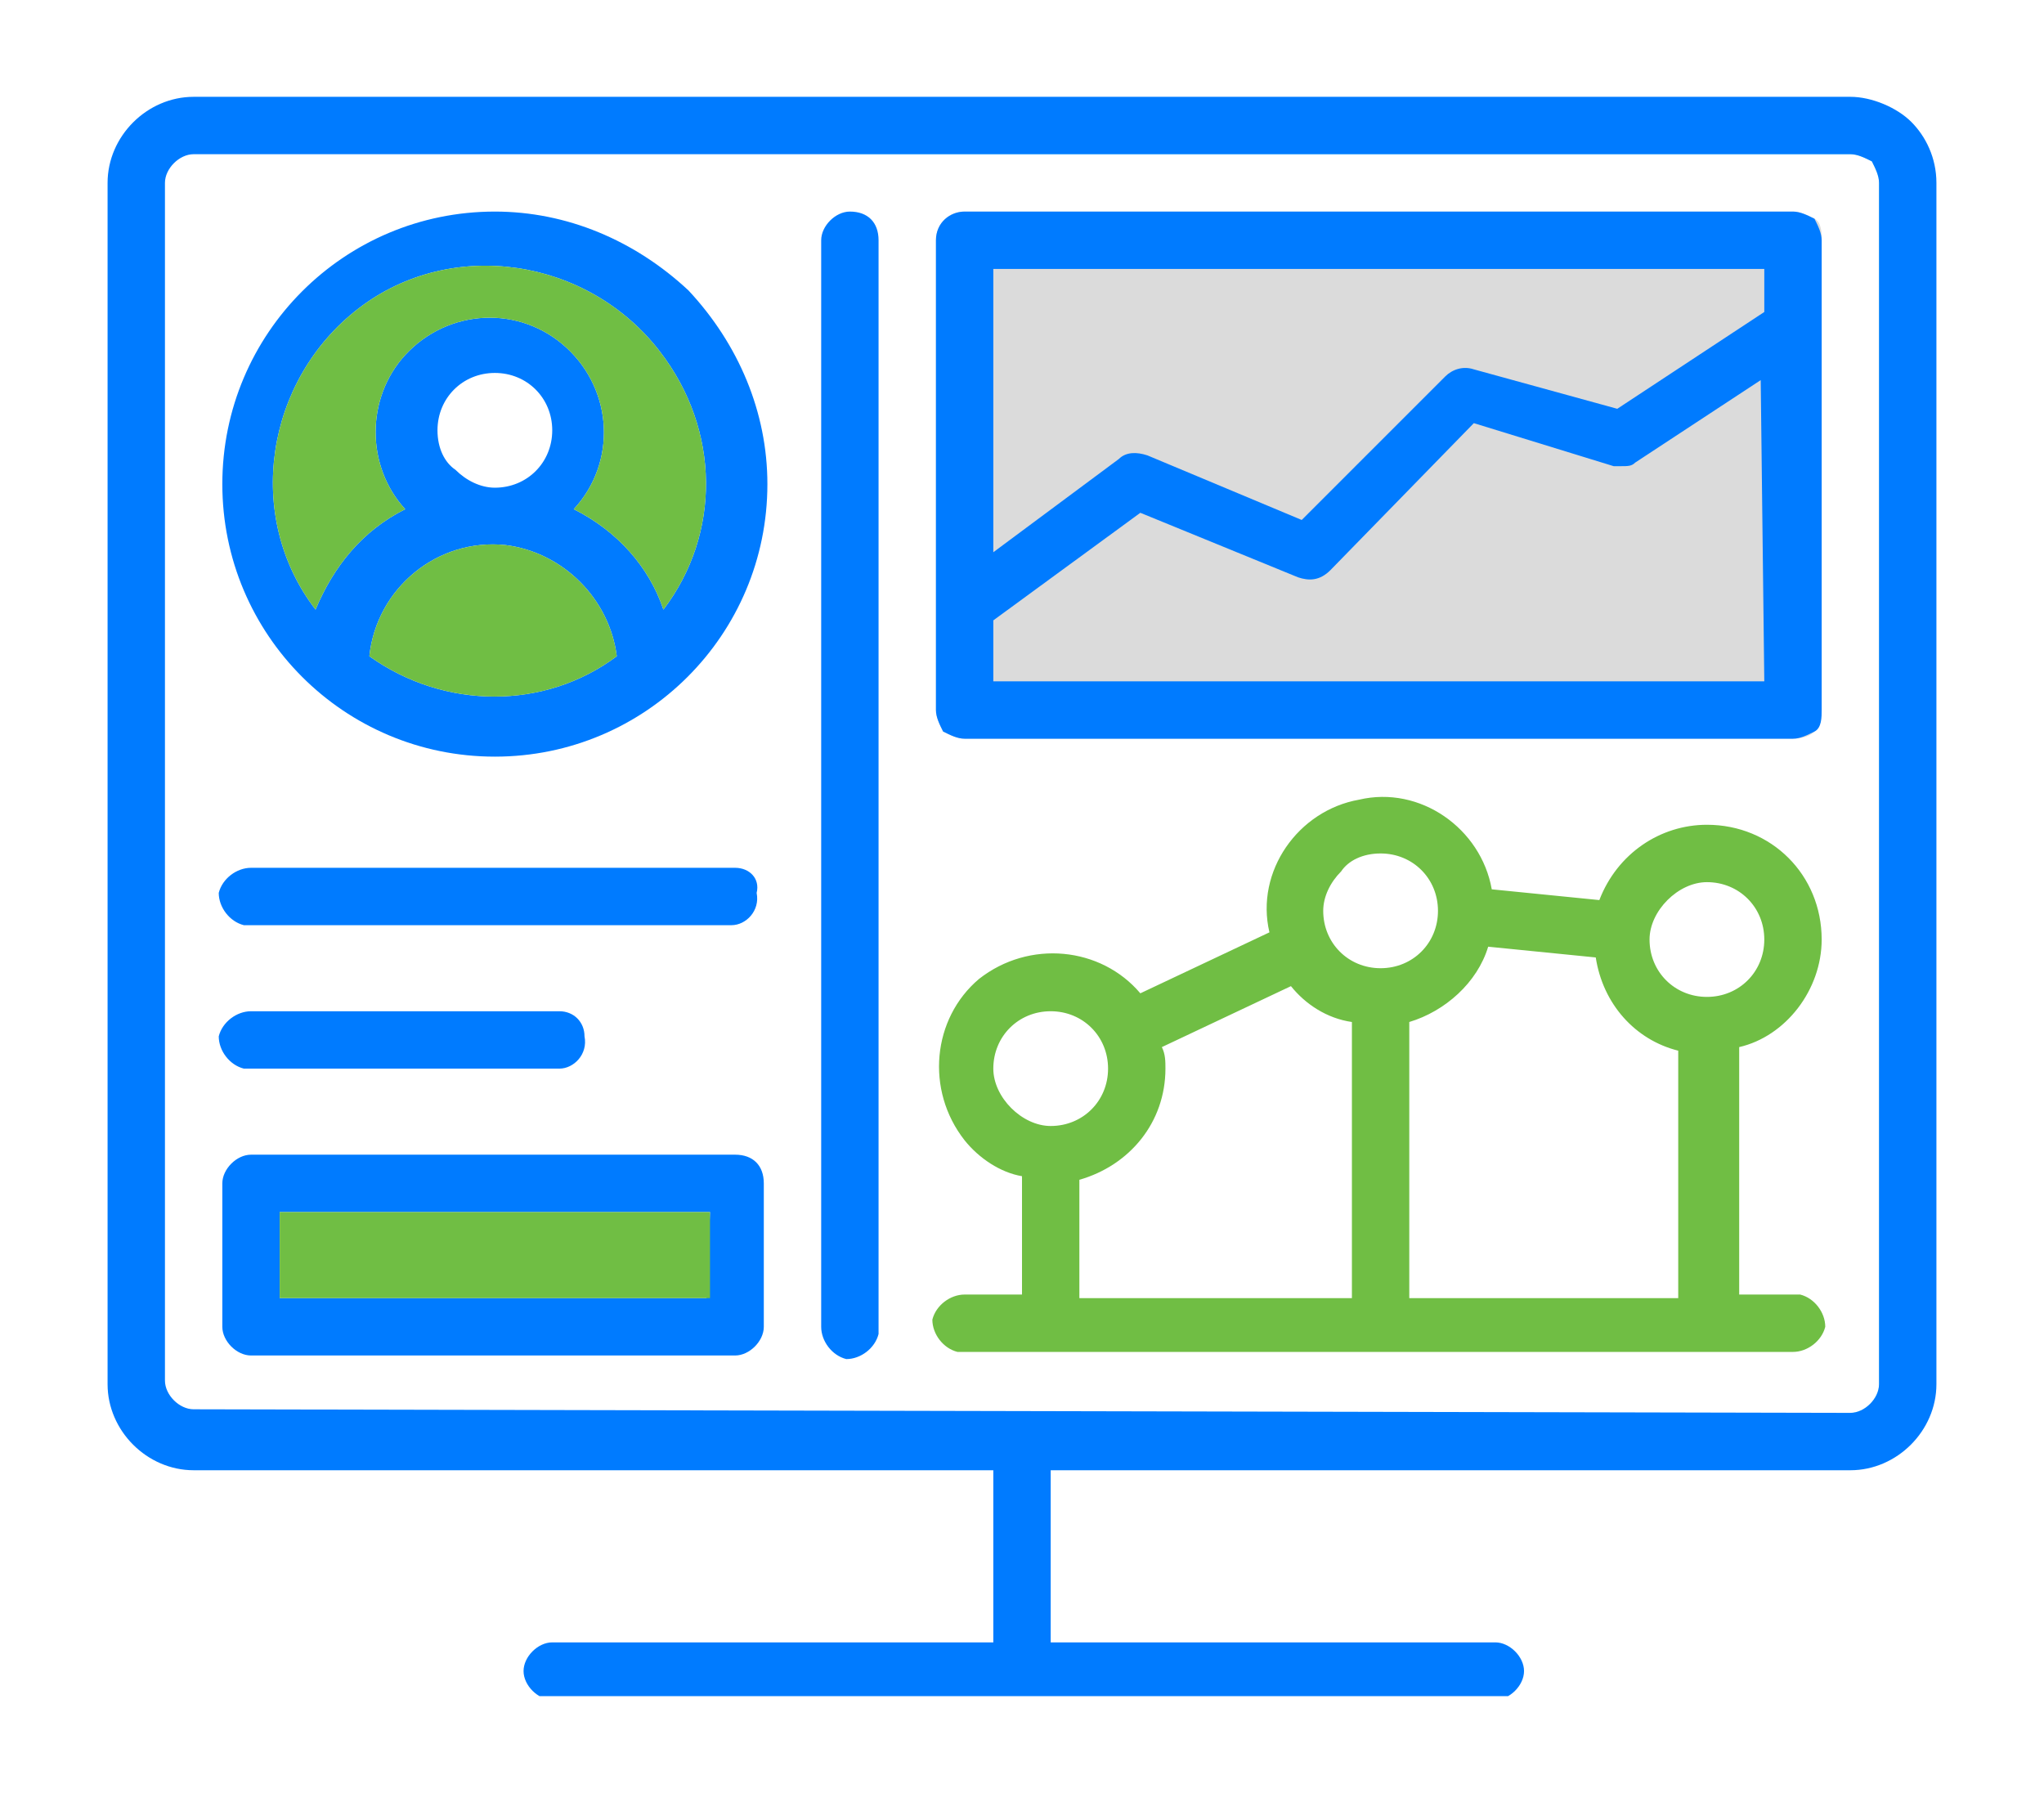 <?xml version="1.0" encoding="utf-8"?>
<!-- Generator: Adobe Illustrator 24.2.0, SVG Export Plug-In . SVG Version: 6.00 Build 0)  -->
<svg version="1.1" id="Group_33013" xmlns="http://www.w3.org/2000/svg" xmlns:xlink="http://www.w3.org/1999/xlink" x="0px"
	 y="0px" width="57px" height="50px" viewBox="0 0 57 50" style="enable-background:new 0 0 57 50;" xml:space="preserve">
<style type="text/css">
	.st0{clip-path:url(#SVGID_2_);}
	.st1{fill:#DBDBDB;}
	.st2{fill:#97F0EC;}
	.st3{fill:#007BFF;}
	.st4{fill:#70BE44;}
</style>
<g>
	<defs>
		<rect id="SVGID_1_" x="3" y="2.7" width="51" height="44.6"/>
	</defs>
	<clipPath id="SVGID_2_">
		<use xlink:href="#SVGID_1_"  style="overflow:visible;"/>
	</clipPath>
	<g id="Group_33013-2" transform="translate(0 0)" class="st0">
		<path id="Path_15103" class="st1" d="M50.6,6.1c0.2,0.1,0.2,0.4,0.2,0.6v13.1c0,0.2-0.1,0.4-0.2,0.6c-0.1,0.1-0.3,0.2-0.6,0.2
			H26.9c-0.2,0-0.4-0.1-0.6-0.2c-0.1-0.2-0.2-0.4-0.2-0.6V6.7c0-0.4,0.3-0.8,0.8-0.8c0,0,0,0,0,0H50C50.2,5.9,50.4,6,50.6,6.1"/>
		<path id="Path_15104" class="st2" d="M53.2,3.6v35.8h-1.6c0.4,0,0.8-0.4,0.8-0.8V5.1c0-0.2-0.1-0.4-0.2-0.6
			c-0.2-0.1-0.4-0.2-0.6-0.2H23.7V3.6H53.2z"/>
		<path id="Path_15105" class="st3" d="M53.3,3.4c-0.4-0.4-1.1-0.7-1.7-0.7H5.4C4.1,2.7,3,3.8,3,5.1v33.5c0,1.3,1.1,2.4,2.4,2.4
			h22.3v4.8H15.4c-0.4,0-0.8,0.4-0.8,0.8c0,0.4,0.4,0.8,0.8,0.8h26.3c0.4,0,0.8-0.4,0.8-0.8c0-0.4-0.4-0.8-0.8-0.8H29.3v-4.8h22.3
			c1.3,0,2.4-1.1,2.4-2.4c0,0,0,0,0,0V5.1C54,4.4,53.7,3.8,53.3,3.4 M5.4,39.3c-0.4,0-0.8-0.4-0.8-0.8V5.1c0-0.4,0.4-0.8,0.8-0.8
			h46.2c0.2,0,0.4,0.1,0.6,0.2c0.1,0.2,0.2,0.4,0.2,0.6v33.5c0,0.4-0.4,0.8-0.8,0.8L5.4,39.3z"/>
		<path id="Path_15106" class="st3" d="M13.8,5.9c-4.2,0-7.6,3.4-7.6,7.6c0,4.2,3.4,7.6,7.6,7.6s7.6-3.4,7.6-7.6
			c0-2-0.8-3.9-2.2-5.4C17.7,6.7,15.8,5.9,13.8,5.9 M10.3,18.3c0.2-1.9,1.9-3.3,3.8-3.1c1.6,0.2,2.9,1.5,3.1,3.1
			C15.2,19.8,12.4,19.8,10.3,18.3z M12.2,12c0-0.9,0.7-1.6,1.6-1.6c0.9,0,1.6,0.7,1.6,1.6s-0.7,1.6-1.6,1.6c-0.4,0-0.8-0.2-1.1-0.5
			C12.4,12.9,12.2,12.5,12.2,12z M18.5,17c-0.4-1.2-1.3-2.2-2.5-2.8c1.2-1.3,1.1-3.3-0.2-4.5s-3.3-1.1-4.5,0.2
			c-1.1,1.2-1.1,3.1,0,4.3c-1.2,0.6-2,1.6-2.5,2.8c-2-2.6-1.4-6.4,1.2-8.4s6.4-1.4,8.4,1.2C20.1,12,20.1,14.9,18.5,17L18.5,17z"/>
		<path id="Path_15107" class="st3" d="M20.5,24.2H7c-0.4,0-0.8,0.3-0.9,0.7c0,0.4,0.3,0.8,0.7,0.9c0,0,0.1,0,0.1,0h13.5
			c0.4,0,0.8-0.4,0.7-0.9C21.2,24.5,20.9,24.2,20.5,24.2"/>
		<path id="Path_15108" class="st3" d="M7,29.8h8.6c0.4,0,0.8-0.4,0.7-0.9c0-0.4-0.3-0.7-0.7-0.7H7c-0.4,0-0.8,0.3-0.9,0.7
			c0,0.4,0.3,0.8,0.7,0.9C6.9,29.8,6.9,29.8,7,29.8"/>
		<path id="Path_15109" class="st3" d="M23.7,5.9c-0.4,0-0.8,0.4-0.8,0.8V37c0,0.4,0.3,0.8,0.7,0.9c0.4,0,0.8-0.3,0.9-0.7
			c0,0,0-0.1,0-0.1V6.7C24.5,6.2,24.2,5.9,23.7,5.9"/>
		<path id="Path_15110" class="st3" d="M20.5,32.2H7c-0.4,0-0.8,0.4-0.8,0.8l0,0v4c0,0.4,0.4,0.8,0.8,0.8h13.5
			c0.4,0,0.8-0.4,0.8-0.8v-4C21.3,32.5,21,32.2,20.5,32.2 M19.7,36.2H7.8v-2.4h12L19.7,36.2z"/>
		<path id="Path_15111" class="st3" d="M50.6,6.1C50.4,6,50.2,5.9,50,5.9H26.9c-0.4,0-0.8,0.3-0.8,0.8c0,0,0,0,0,0v13.1
			c0,0.2,0.1,0.4,0.2,0.6c0.2,0.1,0.4,0.2,0.6,0.2H50c0.2,0,0.4-0.1,0.6-0.2c0.2-0.1,0.2-0.4,0.2-0.6V6.7
			C50.8,6.5,50.7,6.3,50.6,6.1 M49.2,19H27.7v-1.7l4.1-3l4.4,1.8c0.3,0.1,0.6,0.1,0.9-0.2l4-4.1L45,13c0.1,0,0.1,0,0.2,0
			c0.2,0,0.3,0,0.4-0.1l3.5-2.3L49.2,19z M49.2,8.7l-4.1,2.7l-4-1.1c-0.3-0.1-0.6,0-0.8,0.2l-4,4L32,12.7c-0.3-0.1-0.6-0.1-0.8,0.1
			l-3.5,2.6V7.5h21.5V8.7z"/>
		<path id="Path_15112" class="st4" d="M50.8,26.2c0-1.8-1.4-3.2-3.2-3.2c-1.3,0-2.5,0.8-3,2.1l-3-0.3c-0.3-1.7-2-2.9-3.7-2.5
			c-1.7,0.3-2.9,2-2.5,3.7l-3.6,1.7c-1.1-1.3-3.1-1.5-4.5-0.4c-1.3,1.1-1.5,3.1-0.4,4.5c0.4,0.5,1,0.9,1.6,1v3.3h-1.6
			c-0.4,0-0.8,0.3-0.9,0.7c0,0.4,0.3,0.8,0.7,0.9c0,0,0.1,0,0.1,0H50c0.4,0,0.8-0.3,0.9-0.7c0-0.4-0.3-0.8-0.7-0.9c0,0-0.1,0-0.1,0
			h-1.6v-6.9C49.8,28.9,50.8,27.6,50.8,26.2L50.8,26.2z M47.6,24.6c0.9,0,1.6,0.7,1.6,1.6c0,0.9-0.7,1.6-1.6,1.6
			c-0.9,0-1.6-0.7-1.6-1.6c0-0.4,0.2-0.8,0.5-1.1C46.8,24.8,47.2,24.6,47.6,24.6 M38.5,23.8c0.9,0,1.6,0.7,1.6,1.6
			c0,0.9-0.7,1.6-1.6,1.6s-1.6-0.7-1.6-1.6c0-0.4,0.2-0.8,0.5-1.1C37.6,24,38,23.8,38.5,23.8 M27.7,29.8c0-0.9,0.7-1.6,1.6-1.6
			c0.9,0,1.6,0.7,1.6,1.6s-0.7,1.6-1.6,1.6c-0.4,0-0.8-0.2-1.1-0.5C27.9,30.6,27.7,30.2,27.7,29.8 M30.1,32.9
			c1.4-0.4,2.4-1.6,2.4-3.1c0-0.2,0-0.4-0.1-0.6l3.6-1.7c0.4,0.5,1,0.9,1.7,1v7.7h-7.6L30.1,32.9z M39.3,36.2v-7.7
			c1-0.3,1.9-1.1,2.2-2.1l3,0.3c0.2,1.3,1.1,2.3,2.3,2.6v6.9L39.3,36.2z"/>
		<rect id="Rectangle_22324" x="7.8" y="33.8" class="st4" width="12" height="2.4"/>
		<path id="Path_15113" class="st4" d="M10.3,18.3c0.2-1.9,1.9-3.3,3.8-3.1c1.6,0.2,2.9,1.5,3.1,3.1C15.2,19.8,12.4,19.8,10.3,18.3z
			"/>
		<path id="Path_15114" class="st4" d="M18.5,17c-0.4-1.2-1.3-2.2-2.5-2.8c1.2-1.3,1.1-3.3-0.2-4.5c-1.3-1.2-3.3-1.1-4.5,0.2
			c-1.1,1.2-1.1,3.1,0,4.3c-1.2,0.6-2,1.6-2.5,2.8c-2-2.6-1.4-6.4,1.2-8.4s6.4-1.4,8.4,1.2C20.1,12,20.1,14.9,18.5,17z"/>
	</g>
</g>
</svg>
